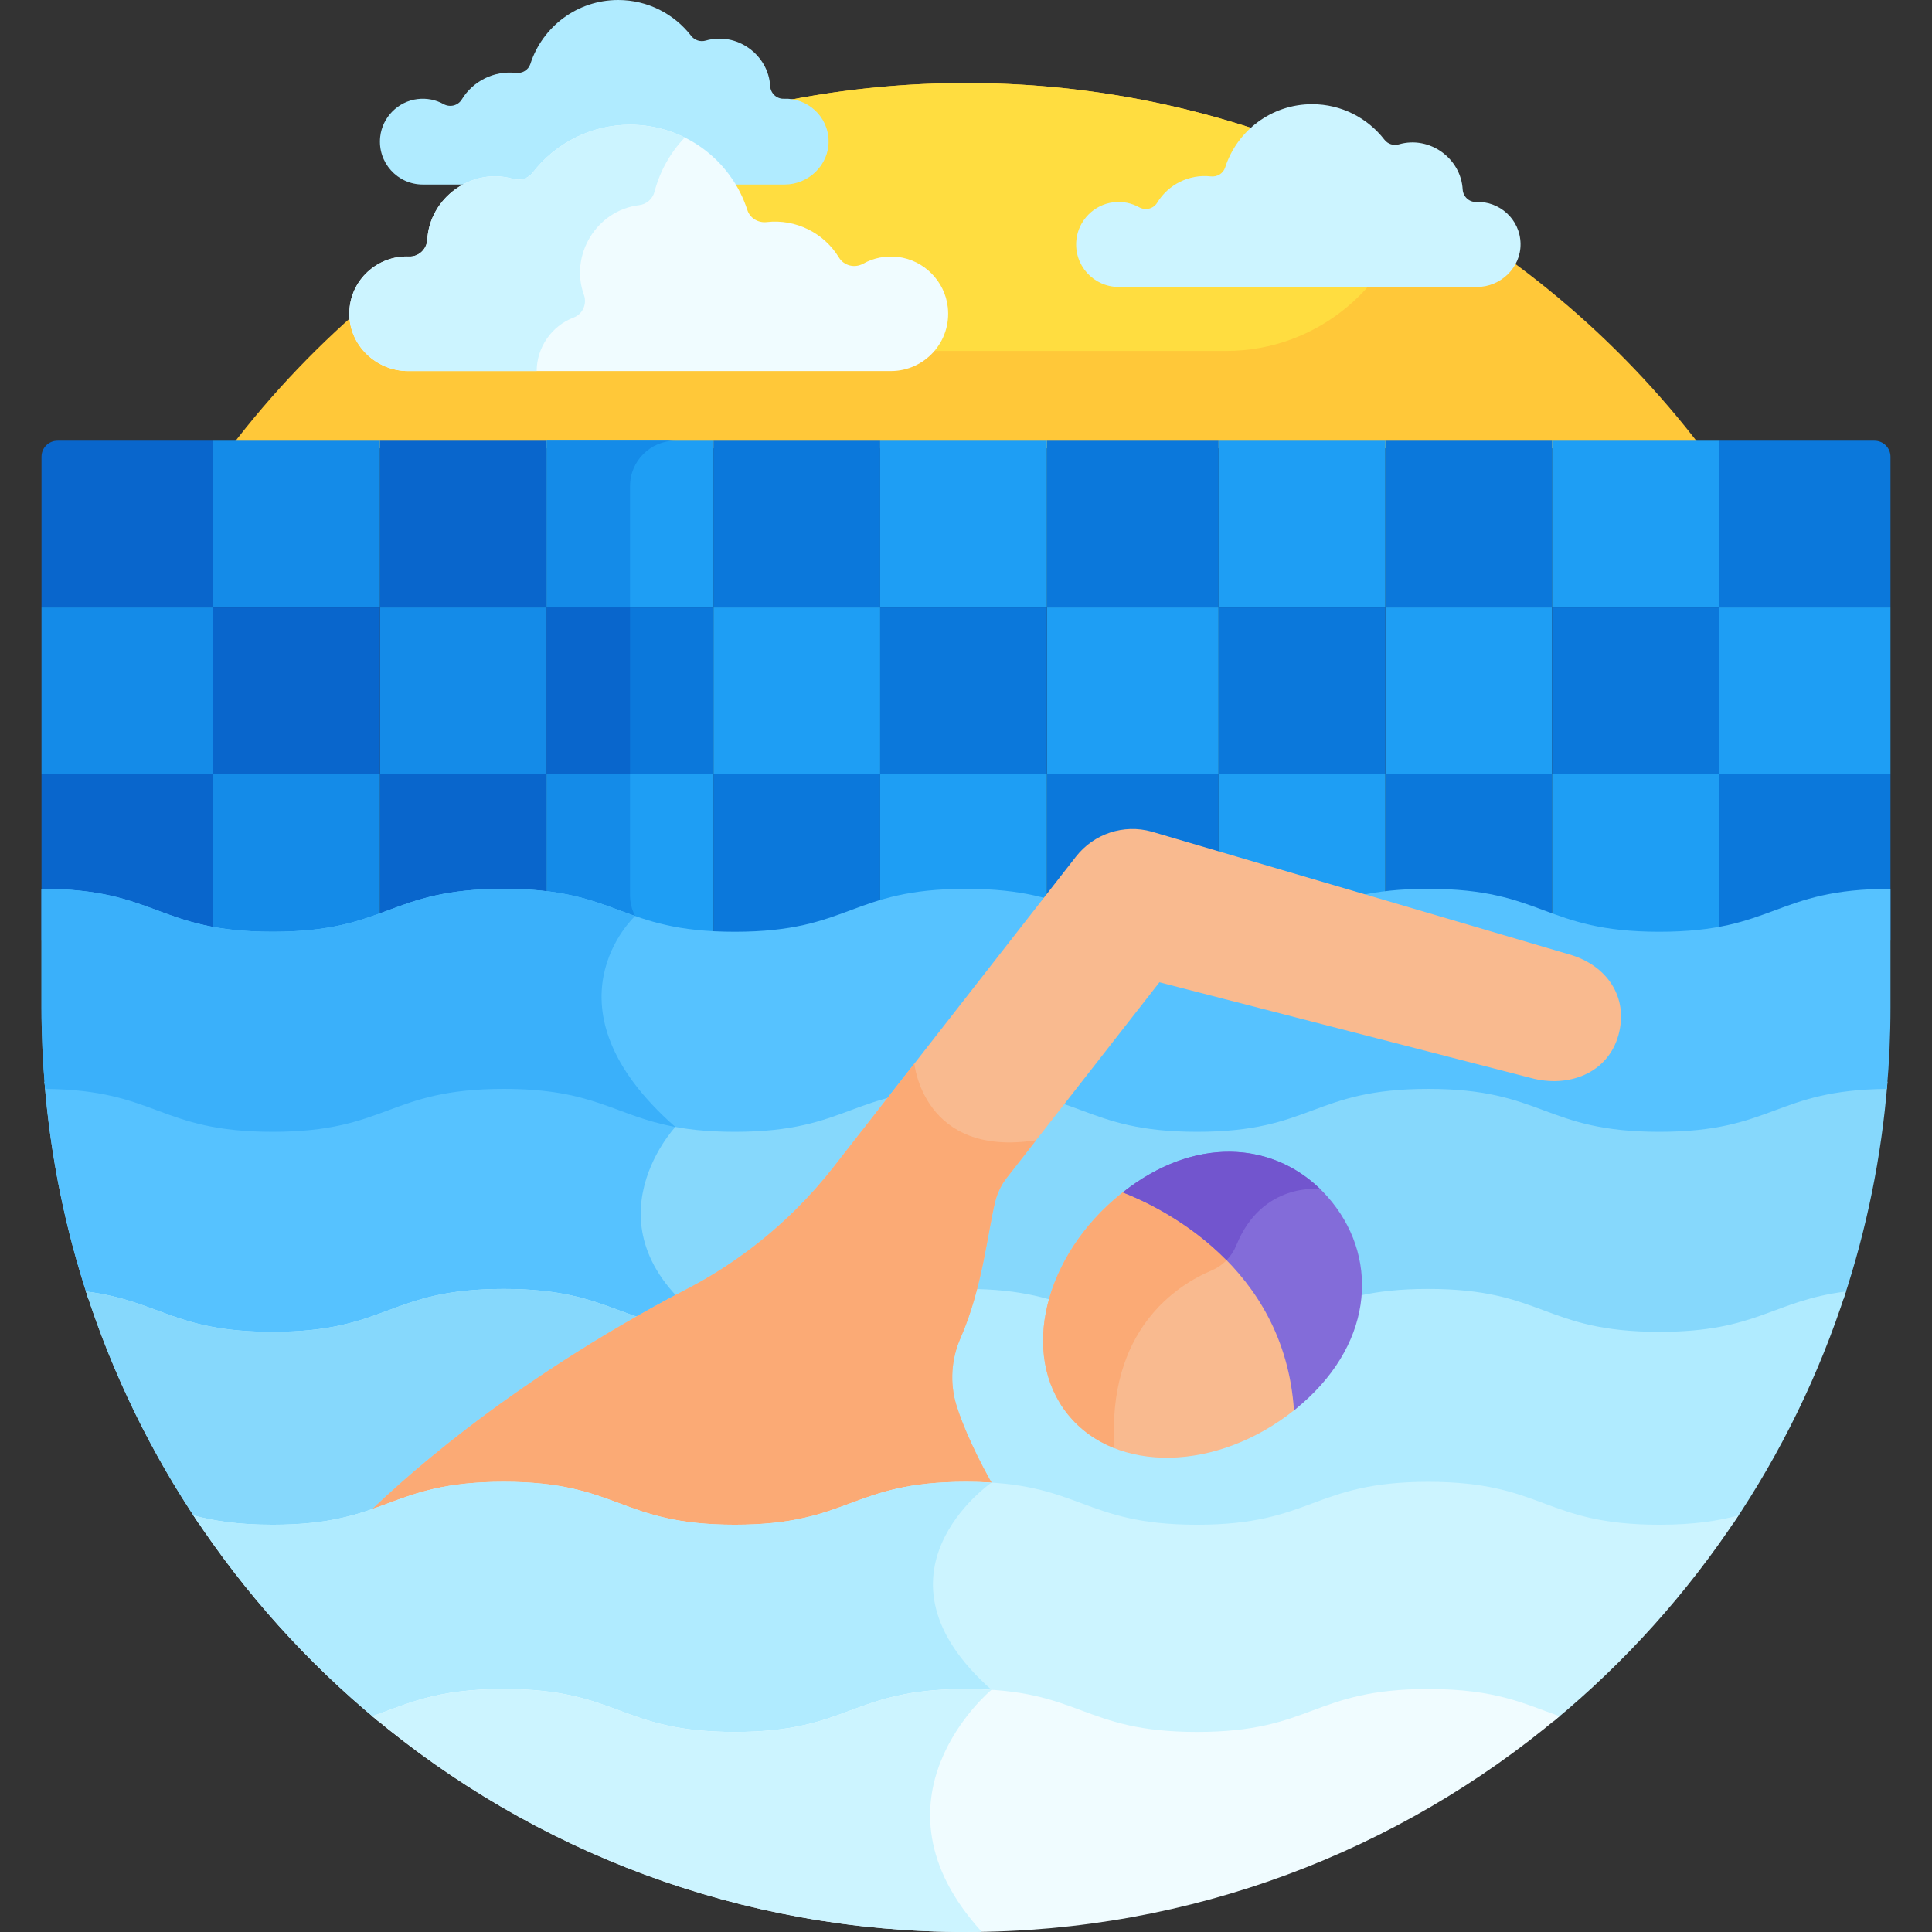 <?xml version="1.0" encoding="UTF-8"?> <svg xmlns="http://www.w3.org/2000/svg" id="Layer_1" height="512" viewBox="0 0 512 512" width="512"><rect x="0" y="0" width="512" height="512" fill="#333333" stroke="none"/> <g> <path d="m451.084 118.796c-44.751-58.814-115.477-96.792-195.084-96.792s-150.333 37.978-195.084 96.792z" fill="#ffc839"></path> <path d="m277.443 116.796h45.493v44.19h-45.493z" fill="#0b78db"></path> <path d="m189.064 116.796h44.19v44.19h-44.19z" fill="#0b78db"></path> <path d="m100.684 116.796h44.19v44.19h-44.19z" fill="#0966cc"></path> <path d="m56.495 116.796h-41.26c-2.338 0-4.233 1.895-4.233 4.233v39.957h45.493z" fill="#0966cc"></path> <path d="m233.254 116.796h44.19v44.19h-44.19z" fill="#1e9ef4"></path> <path d="m144.874 116.796h44.19v44.19h-44.19z" fill="#1e9ef4"></path> <path d="m166.969 128.796c0-6.6 5.4-12 12-12h-34.095v44.19h22.095z" fill="#148be8"></path> <path d="m455.505 116.796v44.19h45.493v-39.957c0-2.338-1.895-4.233-4.233-4.233z" fill="#0b78db"></path> <path d="m367.126 116.796h44.19v44.19h-44.19z" fill="#0b78db"></path> <path d="m411.315 116.796h44.19v44.19h-44.19z" fill="#1e9ef4"></path> <path d="m322.936 116.796h44.19v44.19h-44.19z" fill="#1e9ef4"></path> <path d="m56.495 116.796h44.19v44.19h-44.19z" fill="#148be8"></path> <path d="m11.002 160.986h45.493v44.1h-45.493z" fill="#148be8"></path> <path d="m100.684 160.986h44.19v44.1h-44.19z" fill="#148be8"></path> <path d="m189.064 160.986h44.19v44.1h-44.19z" fill="#1e9ef4"></path> <path d="m277.443 160.986h45.493v44.1h-45.493z" fill="#1e9ef4"></path> <path d="m277.443 205.086h45.493v44.19h-45.493z" fill="#0b78db"></path> <path d="m189.064 205.086h44.19v44.19h-44.19z" fill="#0b78db"></path> <path d="m100.684 205.086h44.19v44.19h-44.19z" fill="#0966cc"></path> <path d="m11.002 205.086h45.493v44.19h-45.493z" fill="#0966cc"></path> <path d="m233.254 160.986h44.19v44.1h-44.19z" fill="#0b78db"></path> <path d="m233.254 205.086h44.19v44.19h-44.19z" fill="#1e9ef4"></path> <path d="m144.874 160.986h44.19v44.1h-44.19z" fill="#0b78db"></path> <path d="m144.874 160.986h22.095v44.1h-22.095z" fill="#0966cc"></path> <path d="m144.874 205.086h44.19v44.19h-44.19z" fill="#1e9ef4"></path> <path d="m166.969 237.276v-32.19h-22.095v44.19h34.095c-6.6 0-12-5.4-12-12z" fill="#148be8"></path> <path d="m367.126 160.986h44.19v44.1h-44.19z" fill="#1e9ef4"></path> <path d="m455.505 160.986h45.493v44.1h-45.493z" fill="#1e9ef4"></path> <g fill="#0b78db"> <path d="m455.505 205.086h45.493v44.19h-45.493z"></path> <path d="m367.126 205.086h44.19v44.19h-44.19z"></path> <path d="m411.315 160.986h44.19v44.1h-44.19z"></path> </g> <path d="m411.315 205.086h44.19v44.19h-44.19z" fill="#1e9ef4"></path> <path d="m322.936 160.986h44.19v44.1h-44.19z" fill="#0b78db"></path> <path d="m322.936 205.086h44.19v44.19h-44.19z" fill="#1e9ef4"></path> <path d="m56.495 160.986h44.19v44.1h-44.19z" fill="#0966cc"></path> <path d="m56.495 205.086h44.19v44.19h-44.19z" fill="#148be8"></path> <path d="m439.745 298.045c-30.627 0-30.627-11.378-61.254-11.378-30.625 0-30.625 11.378-61.251 11.378-30.624 0-30.624-11.378-61.249-11.378-30.623 0-30.623 11.378-61.246 11.378-30.624 0-30.624-11.378-61.248-11.378-30.625 0-30.625 11.378-61.249 11.378-30.352 0-30.639-11.171-60.459-11.369 1.586 19.956 5.566 39.236 11.648 57.558 18.946 2.545 23.015 10.618 48.811 10.618 30.625 0 30.625-11.378 61.249-11.378s30.624 11.378 61.248 11.378c30.623 0 30.623-11.378 61.246-11.378 30.624 0 30.624 11.378 61.249 11.378s30.625-11.378 61.251-11.378c30.627 0 30.627 11.378 61.254 11.378 25.8 0 29.868-8.073 48.818-10.618 6.082-18.323 10.062-37.602 11.648-57.558-29.824.198-30.111 11.369-60.466 11.369z" fill="#86d8fc"></path> <path d="m178.969 298.651c-.935-.822-1.82-1.637-2.674-2.447-14.155-3.22-19.975-9.536-42.797-9.536-30.625 0-30.625 11.378-61.249 11.378-30.352 0-30.639-11.171-60.459-11.369 1.586 19.956 5.566 39.236 11.648 57.558 18.946 2.545 23.015 10.618 48.811 10.618 30.625 0 30.625-11.378 61.249-11.378 30.576 0 30.628 11.34 61.108 11.376l-5.106-2.851c-37-25-10.531-53.349-10.531-53.349z" fill="#56c2ff"></path> <path d="m439.745 246.926c-30.627 0-30.627-11.378-61.254-11.378-30.625 0-30.625 11.378-61.251 11.378-30.624 0-30.624-11.378-61.249-11.378-30.623 0-30.623 11.378-61.246 11.378-30.624 0-30.624-11.378-61.248-11.378s-30.624 11.378-61.249 11.378c-30.623 0-30.623-11.378-61.246-11.378v31.454c0 7.271.336 14.462.956 21.572 29.651.239 29.996 11.367 60.29 11.367 30.625 0 30.625-11.378 61.249-11.378s30.624 11.378 61.248 11.378c30.623 0 30.623-11.378 61.246-11.378 30.624 0 30.624 11.378 61.249 11.378s30.625-11.378 61.251-11.378c30.627 0 30.627 11.378 61.254 11.378 30.298 0 30.643-11.128 60.297-11.367.62-7.11.956-14.301.956-21.572v-31.454c-30.627 0-30.627 11.378-61.253 11.378z" fill="#56c2ff"></path> <path d="m178.963 298.645c-36.522-32.097-10.656-55.887-10.656-55.887-9.329-3.248-16.738-7.21-34.809-7.21-30.624 0-30.624 11.378-61.249 11.378-30.623 0-30.623-11.378-61.246-11.378v31.454c0 7.271.336 14.462.956 21.572 29.651.239 29.996 11.367 60.29 11.367 30.625 0 30.625-11.378 61.249-11.378 24.2 0 29.287 7.101 45.465 10.082z" fill="#3ab0fa"></path> <path d="m439.745 352.956c-30.627 0-30.627-11.378-61.254-11.378-30.625 0-30.625 11.378-61.251 11.378-30.624 0-30.624-11.378-61.249-11.378-30.623 0-30.623 11.378-61.246 11.378-30.624 0-30.624-11.378-61.248-11.378s-30.624 11.378-61.249 11.378c-26.08 0-29.961-8.248-49.452-10.697 7.118 22.074 17.268 42.786 29.985 61.628 5.041 1.232 11.11 2.083 19.467 2.083 30.625 0 30.625-11.378 61.249-11.378s30.624 11.378 61.248 11.378c30.623 0 30.623-11.378 61.246-11.378 30.624 0 30.624 11.378 61.249 11.378s30.625-11.378 61.251-11.378c30.627 0 30.627 11.378 61.254 11.378 8.362 0 14.433-.851 19.475-2.084 12.716-18.842 22.866-39.554 29.984-61.627-19.494 2.448-23.375 10.697-49.459 10.697z" fill="#b0ebff"></path> <path d="m133.497 341.578c-30.624 0-30.624 11.378-61.249 11.378-26.08 0-29.961-8.248-49.452-10.697 7.118 22.074 17.268 42.786 29.985 61.628 5.041 1.232 11.11 2.083 19.467 2.083 30.625 0 30.625-11.378 61.249-11.378s30.624 11.378 61.248 11.378c30.623 0 30.623-11.378 61.246-11.378 1.587 0 3.073.037 4.504.095 1.363-1.165 2.262-1.786 2.262-1.786l-71.661-40.01c-27.009-.869-28.248-11.313-57.599-11.313z" fill="#86d8fc"></path> <path d="m298.677 315.121c-.504.38-1.009.762-1.511 1.165-20.545 16.499-26.903 42.697-14.2 58.515s39.655 15.265 60.2-1.234c.243-.195.47-.394.707-.591-2.424-38.301-35.268-53.976-45.196-57.855z" fill="#f9ba8f"></path> <path d="m133.498 394.593c30.624 0 30.624 11.378 61.248 11.378 30.623 0 30.623-11.378 61.246-11.378 2.894 0 5.513.102 7.911.286-4.671-7.884-8.807-16.998-10.487-22.607-1.748-5.837-1.322-12.097 1.129-17.676 5.883-13.395 7.277-28.76 9.25-36.364.58-2.234 1.611-4.32 3.031-6.139l40.435-51.777 98.303 25.32c10.092 2.8 20.542-1.225 23.335-11.319 2.795-10.094-3.122-18.646-13.215-21.439l-110.511-32.493c-7.391-2.047-15.286.561-20.006 6.604l-64.259 82.284c-3.077 3.94-6.399 7.682-9.946 11.204-8.45 8.391-18.105 15.488-28.665 20.991-49.042 25.556-78.316 53.062-86.5 61.287 10.835-3.365 17.811-8.162 37.701-8.162z" fill="#f9ba8f"></path> <path d="m242.318 281.858-21.409 27.414c-3.077 3.94-6.399 7.682-9.946 11.204-8.45 8.391-18.105 15.488-28.665 20.991-49.042 25.556-78.316 53.062-86.5 61.287 10.834-3.365 17.81-8.162 37.7-8.162 30.624 0 30.624 11.378 61.248 11.378 30.623 0 30.623-11.378 61.246-11.378 2.894 0 5.513.102 7.911.286-4.671-7.884-8.807-16.998-10.487-22.607-1.748-5.837-1.322-12.097 1.129-17.676 5.883-13.395 7.277-28.76 9.25-36.364.58-2.234 1.611-4.32 3.031-6.139l7.75-9.923c-29.923 4.67-32.258-20.311-32.258-20.311z" fill="#fbaa75"></path> <path d="m439.745 404.074c-30.627 0-30.627-11.378-61.254-11.378-30.625 0-30.625 11.378-61.251 11.378-30.624 0-30.624-11.378-61.249-11.378-30.623 0-30.623 11.378-61.246 11.378-30.624 0-30.624-11.378-61.248-11.378-30.625 0-30.625 11.378-61.249 11.378-9.205 0-15.635-1.031-20.97-2.469 13.536 20.546 30.069 38.942 48.997 54.544 8.626-3.125 16.186-6.645 33.222-6.645 30.624 0 30.624 11.378 61.248 11.378 30.623 0 30.623-11.378 61.246-11.378 30.624 0 30.624 11.378 61.249 11.378s30.625-11.378 61.251-11.378c17.041 0 24.602 3.522 33.231 6.647 18.93-15.602 35.463-34 49.001-54.548-5.337 1.439-11.769 2.471-20.978 2.471z" fill="#ccf4ff"></path> <path d="m262.747 392.909c-2.084-.133-4.313-.213-6.756-.213-30.623 0-30.623 11.378-61.246 11.378-30.624 0-30.624-11.378-61.248-11.378-30.625 0-30.625 11.378-61.249 11.378-9.205 0-15.635-1.031-20.97-2.469 13.536 20.546 30.069 38.942 48.997 54.544 8.626-3.125 16.186-6.645 33.222-6.645 30.624 0 30.624 11.378 61.248 11.378 30.623 0 30.623-11.378 61.246-11.378 1.705 0 3.302.04 4.828.107 1.182-1.173 1.938-1.798 1.938-1.798-34.686-30.657-.448-54.6-.01-54.904z" fill="#b0ebff"></path> <path d="m256 512c59.886 0 114.744-21.498 157.305-57.183-9.331-3.248-16.74-7.21-34.814-7.21-30.625 0-30.625 11.378-61.251 11.378-30.624 0-30.624-11.378-61.249-11.378-30.623 0-30.623 11.378-61.246 11.378-30.624 0-30.624-11.378-61.248-11.378-18.068 0-25.478 3.96-34.805 7.208 42.562 35.686 97.421 57.185 157.308 57.185z" fill="#f0fcff"></path> <path d="m260.177 511.953c-32.068-35.207 2.22-63.841 2.572-64.133-2.085-.133-4.314-.213-6.757-.213-30.623 0-30.623 11.378-61.246 11.378-30.624 0-30.624-11.378-61.248-11.378-18.068 0-25.478 3.96-34.805 7.208 42.561 35.686 97.42 57.185 157.307 57.185 1.396 0 2.786-.024 4.177-.047z" fill="#ccf4ff"></path> <path d="m374.186 52.373c-35.045-19.344-75.324-30.369-118.186-30.369s-83.141 11.025-118.186 30.369c4.475 23.067 24.886 40.627 49.21 40.627h137.952c24.324 0 44.735-17.56 49.21-40.627z" fill="#ffdd40"></path> <path d="m204.105 22.823c-.466-8.355-8.869-14.449-17.071-12.071-1.427.414-2.954-.074-3.864-1.249-4.472-5.78-11.475-9.503-19.348-9.503-10.879 0-20.093 7.107-23.266 16.93-.526 1.627-2.148 2.588-3.847 2.394-5.77-.658-11.365 2.162-14.329 7.026-1.008 1.655-3.137 2.172-4.832 1.232-2.008-1.114-4.389-1.636-6.911-1.331-5.161.625-9.306 4.815-9.88 9.981-.762 6.862 4.589 12.672 11.297 12.672h95.886c6.365 0 11.754-5.209 11.646-11.573-.113-6.619-5.733-11.426-11.844-11.164-1.911.082-3.53-1.436-3.637-3.344z" fill="#b0ebff"></path> <path d="m387.624 50.211c-.462-8.276-8.785-14.312-16.909-11.956-1.414.41-2.926-.073-3.827-1.237-4.429-5.725-11.366-9.412-19.164-9.412-10.776 0-19.902 7.039-23.045 16.769-.521 1.612-2.128 2.564-3.811 2.372-5.716-.651-11.257 2.141-14.193 6.959-.999 1.639-3.107 2.151-4.786 1.22-1.99-1.103-4.348-1.621-6.845-1.318-5.112.619-9.218 4.769-9.786 9.886-.755 6.797 4.545 12.551 11.19 12.551h94.975c6.305 0 11.643-5.159 11.535-11.463-.112-6.556-5.678-11.317-11.732-11.058-1.892.081-3.497-1.422-3.602-3.313z" fill="#ccf4ff"></path> <path d="m113.236 63.521c.622-11.152 11.838-19.286 22.785-16.111 1.905.552 3.943-.099 5.157-1.667 5.969-7.715 15.316-12.683 25.825-12.683 14.521 0 26.819 9.486 31.053 22.597.701 2.172 2.868 3.454 5.135 3.196 7.702-.878 15.169 2.885 19.125 9.378 1.345 2.208 4.187 2.898 6.449 1.644 2.681-1.486 5.858-2.184 9.224-1.776 6.888.834 12.422 6.426 13.188 13.322 1.018 9.159-6.125 16.913-15.078 16.913h-127.982c-8.496 0-15.689-6.952-15.544-15.447.151-8.835 7.651-15.25 15.809-14.901 2.55.108 4.711-1.918 4.854-4.465z" fill="#f0fcff"></path> <g> <path d="m152.034 84.148c2.387-.901 3.579-3.613 2.709-6.012-3.808-10.5 3.31-22.386 14.624-23.767 1.969-.24 3.587-1.64 4.087-3.559 1.394-5.354 4.138-10.319 8.012-14.37-4.359-2.161-9.268-3.381-14.464-3.381-10.509 0-19.856 4.968-25.825 12.683-1.214 1.569-3.252 2.22-5.157 1.667-10.947-3.175-22.163 4.959-22.785 16.111-.142 2.548-2.304 4.573-4.853 4.464-8.158-.349-15.658 6.067-15.809 14.901-.145 8.495 7.048 15.447 15.544 15.447h34.107c.008-6.243 3.946-11.97 9.81-14.184z" fill="#ccf4ff"></path> </g> <path d="m298.677 315.121c-.504.38-1.008.762-1.51 1.165-20.545 16.499-26.903 42.697-14.2 58.515 3.286 4.092 7.531 7.079 12.367 8.987-2.019-31.463 16.634-43.255 25.806-47.125 1.919-.81 3.548-2.102 4.798-3.715-10.22-10.364-21.981-15.764-27.261-17.827z" fill="#fbaa75"></path> <path d="m353.004 318.556c-12.626-15.721-35.017-18.724-55.462-2.559 9.682 3.747 42.849 19.339 45.374 57.764.083-.066.168-.127.251-.194 20.545-16.499 22.54-39.193 9.837-55.011z" fill="#836cd9"></path> <path d="m349.87 315.121c-12.98-12.629-33.478-14.028-52.328.875 5.197 2.011 17.156 7.442 27.514 17.976 1.114-1.151 2.005-2.523 2.622-4.042 6.832-16.807 22.192-14.809 22.192-14.809z" fill="#7255ce"></path> </g> </svg> 
